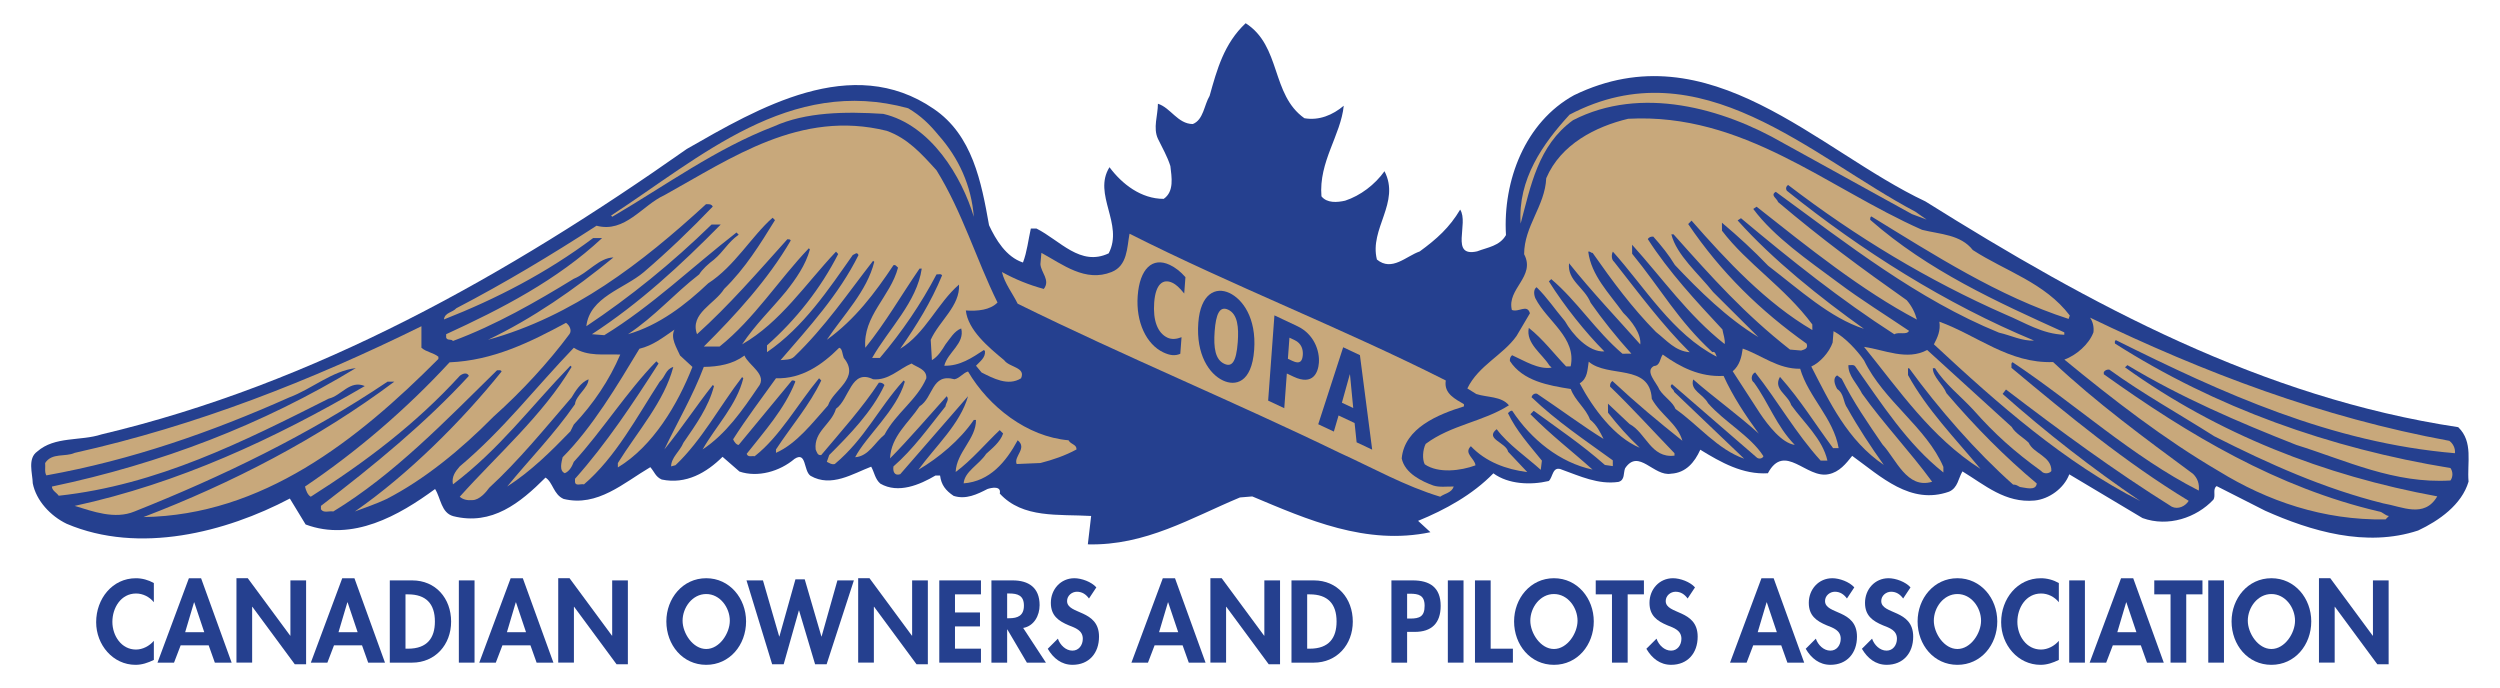 <?xml version="1.0" encoding="UTF-8" standalone="no"?>
<!-- Created with Inkscape (http://www.inkscape.org/) -->

<svg
   xmlns:svg="http://www.w3.org/2000/svg"
   xmlns="http://www.w3.org/2000/svg"
   version="1.1"
   width="200"
   height="55"
   id="svg6322"
   xml:space="preserve"><defs
     id="defs6326"><clipPath
       id="clipPath6346"><path
         d="m 0,734.008 524.235,0 0,57.992 L 0,792 0,734.008 z"
         id="path6348" /></clipPath><clipPath
       id="clipPath6358"><path
         d="M 0,792 612,792 612,0 0,0 0,792 z"
         id="path6360" /></clipPath><clipPath
       id="clipPath6618"><path
         d="m 33.621,234.107 542,0 0,15.53 -542,0 0,-15.53 z"
         id="path6620" /></clipPath><clipPath
       id="clipPath6628"><path
         d="M 0,792 612,792 612,0 0,0 0,792 z"
         id="path6630" /></clipPath><clipPath
       id="clipPath6788"><path
         d="m 403.977,693.75 c -4.542,0 -8.225,-3.683 -8.225,-8.226 l 0,0 0,-132.356 c 0,-4.543 3.683,-8.225 8.225,-8.225 l 0,0 182.121,0 c 4.542,0 8.226,3.682 8.226,8.225 l 0,0 0,132.356 c 0,4.543 -3.684,8.226 -8.226,8.226 l 0,0 -182.121,0 z"
         id="path6790" /></clipPath><clipPath
       id="clipPath6800"><path
         d="M 0,792 612,792 612,0 0,0 0,792 z"
         id="path6802" /></clipPath></defs><g
     transform="matrix(1.25,0,0,-1.25,-182.204,894.91)"
     id="g6332"><g
       transform="matrix(0.974,0,0,0.974,5.786,18.921)"
       id="g7295"><g
         transform="translate(229.423,707.845)"
         id="g6362"><path
           d="M 0,0 C 0.967,-0.169 1.869,0.214 2.586,0.82 2.395,-1.111 0.934,-2.861 1.121,-5.132 1.488,-5.591 2.156,-5.537 2.68,-5.417 c 1.004,0.33 1.957,1.055 2.584,1.935 1.062,-2.059 -1.012,-3.784 -0.498,-5.804 0.982,-0.813 1.922,0.226 2.81,0.531 1.121,0.817 1.957,1.567 2.66,2.75 0.59,-0.905 -0.699,-3.153 1.118,-2.742 0.679,0.264 1.478,0.344 1.892,1.069 -0.211,3.578 1.26,7.428 4.475,9.192 8.916,4.317 15.996,-3.641 23.082,-6.979 10.857,-6.796 22.129,-12.891 35.013,-14.836 1.008,-0.97 0.571,-2.34 0.68,-3.576 -0.449,-1.529 -1.957,-2.575 -3.312,-3.213 -3.426,-1.134 -7.071,-0.03 -10.051,1.298 -1.059,0.536 -2.131,1.084 -3.19,1.619 -0.287,-0.199 -0.037,-0.632 -0.218,-0.896 -1.104,-1.177 -2.967,-1.816 -4.651,-1.205 L 50.26,-23.4 c -0.348,-0.923 -1.324,-1.624 -2.276,-1.721 -1.929,-0.18 -3.265,1.013 -4.744,1.914 -0.271,-0.448 -0.295,-1.08 -0.881,-1.333 -2.527,-0.893 -4.478,0.993 -6.363,2.354 -0.402,-0.502 -0.844,-1.069 -1.549,-1.204 -1.459,-0.322 -2.89,2.119 -3.992,0.061 -1.642,-0.099 -3.08,0.71 -4.441,1.546 -0.375,-0.83 -0.946,-1.517 -1.912,-1.574 -1.147,-0.215 -2.133,1.689 -3.028,0.356 -0.127,-0.304 0.004,-0.777 -0.439,-0.897 -1.328,-0.19 -2.533,0.383 -3.696,0.799 -0.654,0.3 -0.597,-0.502 -0.884,-0.74 -1.2,-0.282 -2.655,-0.215 -3.637,0.505 -1.369,-1.408 -3.172,-2.396 -4.947,-3.122 l 0.812,-0.747 c -4.222,-0.889 -8.095,0.836 -11.707,2.351 l -0.81,-0.067 c -3.202,-1.333 -6.204,-3.178 -9.996,-3.082 0.078,0.617 0.142,1.248 0.218,1.865 -2.144,0.127 -4.484,-0.18 -6.004,1.471 0.118,0.539 -0.576,0.38 -0.81,0.3 -0.666,-0.342 -1.412,-0.712 -2.223,-0.45 -0.523,0.352 -0.812,0.719 -0.89,1.336 l -0.303,0 c -1.029,-0.606 -2.442,-1.213 -3.619,-0.534 -0.354,0.303 -0.395,0.748 -0.604,1.116 -1.215,-0.463 -2.625,-1.385 -3.986,-0.6 -0.471,0.327 -0.252,1.628 -1.049,1.114 -0.979,-0.83 -2.416,-1.24 -3.619,-0.835 l -1.113,0.969 c -1.045,-1.039 -2.403,-1.83 -3.998,-1.492 -0.407,0.182 -0.473,0.497 -0.747,0.812 -1.75,-1.028 -3.472,-2.634 -5.697,-2.088 -0.666,0.288 -0.707,1.102 -1.191,1.403 -1.67,-1.671 -3.524,-3.172 -6.061,-2.535 -0.799,0.223 -0.814,1.181 -1.195,1.784 -2.363,-1.739 -5.43,-3.479 -8.506,-2.33 l -1.037,1.705 c -4.205,-2.215 -9.902,-3.685 -14.664,-1.66 -1.061,0.51 -2.004,1.519 -2.229,2.66 -0.015,0.657 -0.357,1.628 0.295,2.089 1.149,1.014 2.85,0.675 4.221,1.125 14.021,3.327 26.637,10.432 38.463,18.757 4.662,2.663 10.838,6.327 16.219,2.635 2.552,-1.727 3.134,-4.812 3.638,-7.647 0.434,-0.932 1.116,-2.086 2.229,-2.451 0.271,0.711 0.349,1.485 0.517,2.234 l 0.366,0.001 c 1.558,-0.785 2.882,-2.515 4.75,-1.632 1.004,1.933 -1.067,3.872 0.052,5.66 0.827,-1.114 2.084,-2.083 3.563,-2.08 0.703,0.487 0.519,1.432 0.439,2.154 -0.199,0.63 -0.527,1.195 -0.814,1.785 -0.342,0.72 -0.004,1.549 -0.006,2.311 0.838,-0.261 1.297,-1.324 2.291,-1.334 0.705,0.277 0.742,1.248 1.107,1.853 0.481,1.721 0.948,3.443 2.368,4.772 C -1.514,4.737 -2.201,1.558 0,0"
           id="path6364"
           style="fill:#25408f;fill-opacity:1;fill-rule:nonzero;stroke:none" /></g><g
         transform="translate(270.31,701.183)"
         id="g6366"><path
           d="m 0,0 -0.969,0.364 -8.447,4.661 c -3.977,2.299 -9.357,3.803 -13.822,1.506 -2.301,-1.668 -2.774,-4.328 -3.44,-6.793 -0.195,2.908 1.465,5.258 3.217,7.16 8.604,4.513 15.875,-2.76 22.715,-6.375 L 0,0 z"
           id="path6368"
           style="fill:#c8a87b;fill-opacity:1;fill-rule:nonzero;stroke:none" /></g><g
         transform="translate(205.394,706.716)"
         id="g6370"><path
           d="m 0,0 c 1.311,-1.481 2.15,-3.302 2.307,-5.346 -0.786,2.607 -2.803,6.027 -5.95,6.761 -2.476,0.158 -5.082,0.131 -7.193,-0.826 -3.799,-1.454 -7.102,-3.878 -10.613,-5.935 l -0.078,0.079 c 5.843,3.8 11.726,9.198 19.523,7.049 C -1.166,1.284 -0.615,0.747 0,0"
           id="path6372"
           style="fill:#c8a87b;fill-opacity:1;fill-rule:nonzero;stroke:none" /></g><g
         transform="translate(270.011,700.511)"
         id="g6374"><path
           d="m 0,0 c 1.189,-0.297 2.533,-0.305 3.334,-1.328 2.131,-1.385 4.73,-2.138 6.371,-4.301 L 9.627,-5.853 C 5.002,-4.361 0.803,-1.654 -3.33,0.879 -3.422,0.84 -3.408,0.735 -3.408,0.656 0.416,-2.696 4.912,-4.729 9.344,-6.737 L 9.346,-6.895 C 7.896,-6.848 6.744,-6.09 5.492,-5.569 0.42,-3.341 -4.342,-0.467 -8.805,2.949 -8.947,2.843 -8.973,2.698 -8.883,2.566 -3.945,-1.399 1.574,-4.875 7.352,-7.272 6.594,-7.328 5.809,-6.923 5.053,-6.756 c -5.332,2.175 -9.981,5.827 -14.666,9.254 -0.389,-0.226 0.095,-0.447 0.148,-0.671 2.893,-2.449 5.432,-4.319 8.455,-6.451 0.328,-0.38 0.539,-0.8 0.67,-1.273 -3.621,1.905 -7.156,4.746 -10.533,7.416 l -0.221,-0.147 c 1.391,-1.862 3.615,-3.379 5.565,-4.831 1.517,-1.139 3.166,-2.158 4.672,-3.178 -0.168,-0.303 -0.678,-0.042 -0.965,-0.227 -3.533,2.274 -6.766,4.852 -10.078,7.628 l -0.221,-0.145 c 2.307,-2.583 5.449,-5.097 8.301,-7.124 -2.219,0.714 -4.225,2.561 -6.293,4.144 -0.983,1.023 -1.951,1.913 -3.039,2.83 l 0.004,-0.527 c 1.666,-2.19 4.111,-3.707 5.935,-6.159 l 0.002,-0.368 c -3.021,1.763 -5.643,4.568 -7.937,7.19 L -15.369,0.38 c 2.166,-3.202 4.748,-5.704 7.783,-7.861 0.119,-0.33 -0.154,-0.383 -0.363,-0.45 l -0.731,0.063 c -2.984,2.342 -5.107,4.715 -7.652,7.573 l -0.143,0 c 0.332,-1.355 1.799,-2.599 2.743,-3.792 l 2.974,-2.961 c -2.041,1.228 -3.887,3.048 -5.486,4.739 -0.395,0.656 -0.881,1.26 -1.418,1.863 -0.143,0.012 -0.274,-0.028 -0.363,-0.159 1.379,-2.152 3.16,-4.066 4.904,-5.94 0.053,-0.316 0.199,-0.684 0.146,-0.96 -2.394,1.884 -4.101,4.338 -6.08,6.526 l 0.002,-0.592 c 1.889,-2.308 3.02,-4.395 5.272,-6.464 0.195,0.079 0.224,-0.184 0.289,-0.302 -2.914,1.501 -4.701,4.532 -6.826,6.905 -0.104,-0.185 -0.102,-0.526 0.082,-0.67 1.691,-2.151 3.134,-4.106 4.968,-5.94 -0.951,0.075 -1.476,0.744 -2.222,1.333 -1.573,1.598 -2.834,3.304 -4.158,5.193 -0.106,-0.014 -0.172,0.131 -0.288,0.077 0.202,-1.552 1.342,-2.691 2.301,-4.017 0.563,-0.549 1.192,-1.389 1.117,-2.073 -1.521,1.716 -3.185,3.459 -4.681,5.335 -0.125,-1.146 1.011,-1.575 1.422,-2.6 0.761,-1.088 1.705,-2.269 2.675,-3.343 l -0.587,-0.003 c -1.754,1.493 -2.977,3.461 -4.678,4.901 l -0.156,-0.146 c 1.011,-1.614 2.414,-3.371 3.646,-4.603 -1.031,-0.07 -2.094,1.109 -2.592,1.989 -0.67,0.788 -1.154,1.536 -1.861,2.229 -0.234,-0.146 -0.168,-0.54 -0.076,-0.736 0.763,-1.497 2.713,-2.581 2.314,-4.465 l -0.299,-0.002 c -0.773,0.8 -1.521,1.797 -2.451,2.529 -0.217,-1.014 0.897,-1.719 1.342,-2.454 l 0.158,-0.157 c -0.873,-0.136 -1.763,0.439 -2.599,0.817 -0.118,-0.106 -0.157,-0.223 -0.143,-0.382 0.854,-1.312 2.525,-1.607 4,-1.838 0.264,-0.749 0.996,-1.272 1.262,-2.008 0.445,-0.353 0.668,-0.826 0.89,-1.273 -1.242,0.758 -2.904,1.988 -4.369,2.968 -0.181,0.052 -0.326,-0.08 -0.363,-0.225 1.689,-1.611 3.482,-2.801 5.34,-4.149 l 0.002,-0.38 -0.522,0.076 c -1.508,1.336 -3.103,2.407 -4.674,3.558 l -0.22,-0.224 c 1.416,-1.428 2.672,-2.37 4.086,-3.64 -2.155,0.464 -4.028,1.969 -5.274,3.858 -0.117,0.053 -0.197,-0.08 -0.287,-0.145 0.539,-1.143 1.404,-2.1 2.231,-3.123 l -0.075,-0.605 c -0.877,0.798 -2.175,1.69 -2.896,2.673 -0.811,-0.645 0.619,-0.867 0.752,-1.485 l 1.258,-1.336 c -1.385,0.177 -2.725,0.667 -3.707,1.701 -0.496,-0.473 0.275,-0.813 0.302,-1.259 -0.966,-0.357 -2.443,-0.544 -3.334,0.071 -0.17,0.328 -0.132,0.959 0.063,1.34 1.672,1.251 3.764,1.449 5.471,2.536 -0.5,0.603 -1.424,0.507 -2.145,0.741 l -0.588,0.366 c 0.729,1.512 2.338,2.181 3.233,3.449 l 0.88,1.491 c -0.183,0.63 -0.744,0.036 -1.187,0.218 -0.346,1.393 1.582,2.192 0.805,3.662 0.005,1.855 1.371,3.165 1.453,4.994 0.957,2.242 3.259,3.397 5.384,3.906 C -11.723,7.7 -6.299,2.788 0,0"
           id="path6376"
           style="fill:#c8a87b;fill-opacity:1;fill-rule:nonzero;stroke:none" /></g><g
         transform="translate(205.251,704.423)"
         id="g6378"><path
           d="M 0,0 C 1.703,-2.752 2.594,-5.817 4.008,-8.688 3.523,-9.185 2.697,-9.264 1.926,-9.211 c 0.142,-1.284 1.467,-2.398 2.515,-3.263 0.34,-0.484 1.442,-0.459 1.114,-1.193 -0.852,-0.536 -1.834,0 -2.594,0.381 l -0.367,0.445 c 0.275,0.289 0.629,0.538 0.59,0.957 l -0.067,0.078 c -0.799,-0.524 -1.584,-1.061 -2.607,-1.035 0.222,0.891 1.363,1.455 1.113,2.45 -0.457,-0.17 -0.732,-0.668 -1.033,-1.047 -0.225,-0.368 -0.486,-0.8 -0.893,-1.036 l -0.078,1.336 c 0.563,1.245 1.94,2.228 1.86,3.63 -1.415,-1.219 -2.213,-3.223 -3.866,-4.219 1.076,1.533 2.033,3.079 2.752,4.822 C 0.287,-6.774 0.131,-6.853 0,-6.839 -1.01,-8.766 -2.254,-10.601 -3.723,-12.33 l -0.509,0 c 1.086,1.901 2.947,3.682 3.261,5.871 l -0.144,0 c -1.192,-1.73 -2.213,-3.525 -3.565,-5.203 -0.17,2.097 1.653,3.368 2.151,5.267 -0.092,0.08 -0.17,0.21 -0.301,0.158 -1.207,-1.808 -2.518,-3.564 -4.377,-4.901 1.113,1.665 2.633,3.185 3.117,5.124 l -0.078,0.066 c -1.703,-2.189 -3.145,-4.338 -5.187,-6.303 -0.237,-0.223 -0.579,-0.184 -0.893,-0.223 1.875,2.175 3.828,4.298 5.123,6.905 -0.117,0.236 -0.223,0.053 -0.379,0 -1.586,-2.253 -3.223,-4.73 -5.635,-6.381 l 0,0.446 c 1.926,1.703 3.537,3.761 4.678,6.001 l -0.143,0.157 c -2.005,-2.123 -3.644,-4.638 -6.171,-6.092 0.851,1.283 1.9,2.279 2.894,3.485 0.629,0.799 1.285,1.729 1.561,2.751 l -0.067,0.079 c -1.992,-2.084 -3.59,-4.638 -5.869,-6.46 l -1.035,0 c 2.07,2.058 4.232,4.416 5.713,6.971 -0.041,0.091 -0.145,0.079 -0.225,0.079 -1.99,-2.215 -3.824,-4.337 -5.933,-6.238 -0.498,1.363 1.177,1.992 1.781,2.974 1.375,1.338 2.371,2.949 3.342,4.522 l -0.158,0.156 c -1.364,-1.192 -2.502,-3.196 -4.233,-4.31 -1.494,-1.415 -3.223,-2.752 -5.267,-3.342 1.808,1.206 2.988,2.621 4.677,3.932 0.186,0.314 0.617,0.707 0.971,0.969 0.668,0.564 0.891,1.114 1.625,1.638 l -0.145,0.144 c -2.855,-2.215 -5.582,-4.848 -8.687,-6.748 l -0.813,0.065 c 3.12,2.031 5.83,4.534 8.465,7.207 l -0.603,0 c -2.608,-2.542 -5.358,-4.769 -8.229,-6.683 0.223,1.927 2.477,2.45 3.787,3.564 1.573,1.35 3.092,2.805 4.52,4.298 -0.09,0.183 -0.274,0.157 -0.443,0.157 -4.208,-3.865 -8.754,-7.376 -14.323,-8.91 2.908,1.389 5.674,3.303 8.242,5.412 -0.957,-0.026 -1.691,-1.035 -2.607,-1.402 -2.451,-1.506 -5.15,-3.053 -7.941,-4.088 -0.104,0.157 -0.368,0 -0.446,0.223 l 0,0.222 c 3.657,1.678 7.299,3.564 10.246,6.316 l -0.589,0 c -3.065,-2.293 -6.368,-3.997 -9.801,-5.346 0.052,0.458 0.551,0.446 0.812,0.735 3.145,1.637 6.264,3.51 9.213,5.423 1.873,-0.498 3.012,1.35 4.455,2.005 4.428,2.45 8.936,5.634 14.608,4.232 C -1.9,2.109 -0.984,1.087 0,0"
           id="path6380"
           style="fill:#c8a87b;fill-opacity:1;fill-rule:nonzero;stroke:none" /></g><g
         transform="translate(238.714,690.613)"
         id="g6382"><path
           d="m 0,0 c -0.145,-0.878 0.656,-1.232 1.193,-1.56 l 0,-0.143 c -1.691,-0.525 -3.906,-1.416 -4.089,-3.421 0.21,-0.982 1.324,-1.506 2.083,-1.781 0.407,-0.131 0.893,-0.053 1.336,-0.065 -0.142,-0.42 -0.587,-0.446 -0.89,-0.669 -2.305,0.695 -4.414,1.887 -6.604,2.882 -6.943,3.368 -14.175,6.355 -21.16,9.801 -0.342,0.694 -0.851,1.324 -1.035,2.083 0.877,-0.484 1.783,-0.851 2.752,-1.113 0.445,0.576 -0.184,1.074 -0.223,1.625 l 0.065,0.746 c 1.402,-0.76 2.883,-1.952 4.613,-1.258 1.047,0.42 1.008,1.599 1.178,2.516 C -13.953,6.198 -6.826,3.446 0,0"
           id="path6384"
           style="fill:#c8a87b;fill-opacity:1;fill-rule:nonzero;stroke:none" /></g><g
         transform="translate(304.655,686.647)"
         id="g6386"><path
           d="m 0,0 c 0.236,-0.17 0.406,-0.485 0.369,-0.814 -8.142,0.688 -15.254,3.933 -22.275,7.429 -0.092,-0.039 -0.078,-0.144 -0.063,-0.223 6.606,-4.209 14.117,-6.887 22.043,-8.181 0.17,-0.236 0.172,-0.579 0.002,-0.817 -3.691,-0.226 -6.853,1.313 -10.133,2.338 -3.802,1.497 -7.566,3.112 -11.097,5.242 l -0.157,-0.145 c 6.084,-4.37 13.077,-7.116 20.518,-8.478 -0.855,-1.464 -2.318,-0.668 -3.545,-0.462 -3.906,0.969 -7.553,2.611 -11.109,4.412 -2.303,1.463 -4.709,2.795 -6.895,4.378 -0.142,0.012 -0.273,-0.027 -0.363,-0.159 l 0,-0.145 c 5.615,-4.016 11.447,-7.465 18.068,-9.015 0.262,-0.025 0.407,-0.274 0.666,-0.299 l -0.22,-0.225 c -4.096,-0.07 -7.78,1.216 -10.946,3.164 -3.597,2.103 -6.972,4.719 -10.156,7.337 0.77,0.28 1.613,0.995 1.91,1.798 0.037,0.369 -0.041,0.684 -0.224,0.96 C -16.117,4.483 -8.342,1.529 0,0"
           id="path6388"
           style="fill:#c8a87b;fill-opacity:1;fill-rule:nonzero;stroke:none" /></g><g
         transform="translate(181.128,693.653)"
         id="g6390"><path
           d="m 0,0 c -1.375,-1.848 -3.119,-3.748 -4.979,-5.411 -2.136,-2.162 -4.546,-4.141 -7.05,-5.425 -0.666,-0.315 -1.375,-0.55 -2.069,-0.812 3.537,2.45 7.063,5.988 9.643,9.198 -0.053,0.131 -0.209,0.066 -0.301,0.078 -3.406,-3.34 -6.773,-6.852 -10.758,-9.276 -0.275,0.052 -0.629,-0.131 -0.812,0.144 l 0,0.223 c 3.5,2.673 6.892,5.464 9.722,8.543 -0.13,0.275 -0.445,0.131 -0.601,0 -2.91,-3.184 -6.238,-5.688 -9.789,-7.941 -0.209,0.118 -0.315,0.407 -0.379,0.669 3.459,2.332 6.721,5.149 9.498,8.162 2.857,0.119 5.268,1.311 7.652,2.595 C -0.025,0.616 0.197,0.262 0,0"
           id="path6392"
           style="fill:#c8a87b;fill-opacity:1;fill-rule:nonzero;stroke:none" /></g><g
         transform="translate(278.62,691.823)"
         id="g6394"><path
           d="M 0,0 C 2.842,-2.672 6.021,-5 9.189,-7.342 9.49,-7.631 9.623,-7.999 9.572,-8.446 5.18,-6.215 1.447,-2.744 -2.662,-0.012 -2.791,-0.078 -2.713,-0.249 -2.738,-0.38 1.045,-3.535 4.738,-6.585 8.91,-9.12 8.689,-9.477 8.209,-9.703 7.803,-9.507 4.021,-7.142 0.463,-4.525 -3.096,-1.804 l -0.222,-0.29 C -0.41,-4.674 2.574,-6.99 5.729,-9.134 0.732,-6.578 -3.537,-2.832 -7.832,1.164 -7.6,1.612 -7.381,2.06 -7.473,2.652 -4.992,1.755 -2.896,-0.105 0,0"
           id="path6396"
           style="fill:#c8a87b;fill-opacity:1;fill-rule:nonzero;stroke:none" /></g><g
         transform="translate(171.405,692.762)"
         id="g6398"><path
           d="m 0,0 c 0.328,-0.289 0.773,-0.315 1.115,-0.589 l 0,-0.144 c -5.347,-5.373 -11.57,-10.273 -19.379,-10.392 5.791,2.215 11.451,5.137 16.483,8.897 l -0.446,0 c -5.201,-3.498 -10.863,-6.237 -16.627,-8.53 -1.296,-0.536 -2.724,0 -3.929,0.367 6.824,1.481 13.127,4.403 19.062,7.875 -0.982,0.419 -1.545,-0.642 -2.371,-0.826 -5.621,-2.829 -11.242,-5.673 -17.74,-6.381 -0.145,0.21 -0.447,0.341 -0.447,0.603 7.115,1.494 13.849,4.062 19.968,7.783 -1.558,-0.183 -2.894,-1.376 -4.375,-1.926 -5.084,-2.267 -10.351,-4.114 -15.96,-5.123 -0.131,0.223 -0.051,0.537 -0.079,0.813 0.446,0.694 1.325,0.38 1.942,0.667 7.99,1.782 15.525,4.744 22.783,8.321 L 0,0 z"
           id="path6400"
           style="fill:#c8a87b;fill-opacity:1;fill-rule:nonzero;stroke:none" /></g><g
         transform="translate(188.402,692.25)"
         id="g6402"><path
           d="M 0,0 0.811,-0.747 C -0.158,-3.209 -1.783,-5.961 -4.09,-7.351 l 0,0.289 c 1.297,2.083 3.055,4.049 3.643,6.315 -0.524,-0.17 -0.498,-0.615 -0.891,-0.969 -1.506,-2.319 -2.883,-4.953 -4.978,-6.748 -0.198,0.052 -0.551,-0.131 -0.59,0.144 l 0,0.223 c 2.056,2.306 3.826,4.979 5.49,7.574 l -0.145,0.144 c -1.951,-2.006 -3.55,-4.559 -5.423,-6.604 -0.106,-0.275 -0.276,-0.616 -0.59,-0.747 -0.393,0.157 -0.211,0.747 -0.145,1.048 1.965,1.979 3.565,4.677 5.045,7.128 0.904,0.223 1.52,0.721 2.307,1.258 C -0.656,1.167 -0.225,0.511 0,0"
           id="path6404"
           style="fill:#c8a87b;fill-opacity:1;fill-rule:nonzero;stroke:none" /></g><g
         transform="translate(266.2,691.927)"
         id="g6406"><path
           d="M 0,0 C 1.289,-2.666 4.102,-4.404 5.209,-6.991 L 5.211,-7.36 c -2.369,1.872 -4.051,4.51 -5.797,6.976 -0.105,0.132 -0.299,0.064 -0.443,0.077 -0.037,-0.671 0.591,-1.248 0.894,-1.865 1.432,-2.007 3.16,-3.816 4.606,-5.797 -1.655,-0.507 -2.369,1.49 -3.26,2.447 -0.971,1.417 -1.93,2.808 -2.68,4.318 l -0.302,0.223 c -0.311,-0.186 -0.153,-0.62 0.005,-0.895 0.471,-0.314 0.381,-0.88 0.67,-1.261 0.711,-1.273 1.565,-2.572 2.391,-3.727 -2.395,1.621 -3.566,4.143 -4.764,6.467 0.574,0.253 1.184,0.94 1.403,1.572 l 0.06,0.75 C -1.246,1.521 -0.461,0.669 0,0"
           id="path6408"
           style="fill:#c8a87b;fill-opacity:1;fill-rule:nonzero;stroke:none" /></g><g
         transform="translate(184.47,692.316)"
         id="g6410"><path
           d="m 0,0 c -0.707,-1.665 -1.77,-3.25 -3.053,-4.599 l -0.222,-0.446 c -1.272,-1.309 -2.555,-2.594 -4.155,-3.628 1.428,1.755 3.078,3.419 4.455,5.411 0.053,0.576 0.877,1.061 0.891,1.637 -0.523,-0.209 -0.877,-0.799 -1.113,-1.192 -1.731,-2.005 -3.473,-4.154 -5.412,-5.935 -0.196,-0.276 -0.641,-0.813 -1.114,-0.813 -0.314,-0.026 -0.603,0.026 -0.824,0.223 2.436,2.725 5.477,5.372 7.35,8.529 l -0.078,0.08 c -2.647,-2.739 -4.639,-5.465 -7.719,-7.797 -0.104,0.498 0.158,0.852 0.447,1.18 2.895,2.437 4.992,5.202 7.494,7.796 C -2.123,-0.144 -1.063,0.04 0,0"
           id="path6412"
           style="fill:#c8a87b;fill-opacity:1;fill-rule:nonzero;stroke:none" /></g><g
         transform="translate(199.157,692.094)"
         id="g6414"><path
           d="m 0,0 c 1.1,-1.337 -0.682,-2.07 -1.035,-3.119 -1.022,-1.139 -2.043,-2.503 -3.42,-3.118 l 0,0.223 c 0.984,1.507 2.215,2.922 2.975,4.534 l -0.145,0.143 c -1.414,-1.703 -2.58,-3.839 -4.232,-5.123 -0.182,0.04 -0.432,-0.092 -0.524,0.158 1.166,1.48 2.49,2.947 3.197,4.743 -0.039,0.092 -0.158,0.079 -0.222,0.079 l -3.498,-4.233 c -0.145,-0.013 -0.315,0.223 -0.367,0.367 0.876,1.376 1.859,2.673 2.816,4.009 1.691,-0.052 3.027,0.879 4.154,2.005 C -0.092,0.629 -0.092,0.223 0,0"
           id="path6416"
           style="fill:#c8a87b;fill-opacity:1;fill-rule:nonzero;stroke:none" /></g><g
         transform="translate(270.345,692.616)"
         id="g6418"><path
           d="M 0,0 5.555,-5.056 C 5.777,-5.462 6.301,-5.737 6.668,-6.09 6.982,-6.813 8.186,-6.979 8.162,-7.953 8.008,-8.151 7.643,-8.153 7.496,-7.956 5.73,-6.673 4.473,-5.56 3.045,-3.948 2.244,-3.07 1.133,-2.206 0.516,-1.196 l -0.145,0 C 0.373,-1.775 1.041,-2.259 1.266,-2.837 3.193,-5.092 5.119,-7.031 7.201,-8.772 7.15,-9.286 6.434,-9.04 6.094,-9.001 5.949,-8.923 5.832,-8.832 5.648,-8.845 3.225,-6.698 0.734,-3.84 -1.182,-1.203 l -0.078,0 0.002,-0.447 c 1.25,-2.271 3.084,-4.145 4.762,-6.165 -3.242,2.065 -5.358,5.188 -7.652,8.02 C -2.816,0.013 -1.326,-0.716 0,0"
           id="path6420"
           style="fill:#c8a87b;fill-opacity:1;fill-rule:nonzero;stroke:none" /></g><g
         transform="translate(262.001,691.382)"
         id="g6422"><path
           d="M 0,0 C 0.543,-1.866 2.193,-3.254 2.527,-5.213 L 2.162,-5.215 c -1.166,1.561 -2.127,3.15 -3.49,4.683 -0.465,-0.804 0.514,-1.156 0.738,-1.852 0.815,-1.141 2.059,-2.228 2.379,-3.649 L 1.344,-6.034 c -1.625,1.783 -2.834,3.935 -4.303,5.797 -0.273,-0.133 -0.299,-0.527 -0.076,-0.671 0.971,-1.338 1.474,-2.863 2.68,-4.094 -0.85,0.114 -1.754,1.282 -2.293,2.082 l -1.786,2.756 C -3.98,0.22 -3.852,0.759 -3.775,1.326 -2.521,0.884 -1.461,-0.02 0,0"
           id="path6424"
           style="fill:#c8a87b;fill-opacity:1;fill-rule:nonzero;stroke:none" /></g><g
         transform="translate(193.525,690.168)"
         id="g6426"><path
           d="m 0,0 c -1.023,-1.507 -2.098,-3.066 -3.645,-4.088 0.893,1.559 2.243,2.921 2.674,4.677 l -0.078,0.079 c -1.48,-1.926 -2.646,-4.153 -4.377,-5.791 l -0.289,-0.079 c 0.014,0.603 0.565,0.969 0.813,1.559 0.812,1.18 1.652,2.346 2.006,3.721 l -0.081,0.066 c -1.06,-1.337 -2.017,-2.804 -3.181,-4.232 0.863,1.808 1.887,3.55 2.592,5.424 0.984,0.013 1.914,0.184 2.673,0.747 C -0.631,1.428 0.68,0.812 0,0"
           id="path6428"
           style="fill:#c8a87b;fill-opacity:1;fill-rule:nonzero;stroke:none" /></g><g
         transform="translate(256.968,690.913)"
         id="g6430"><path
           d="m 0,0 c 0.605,-1.34 1.434,-2.587 2.313,-3.793 -1.35,1.231 -2.985,2.396 -4.307,3.561 -0.233,-0.726 0.668,-0.971 0.973,-1.562 1.06,-1.22 2.814,-2.172 3.64,-3.484 C 2.543,-5.464 2.281,-5.465 2.176,-5.359 l -5.565,4.817 c -0.248,-0.198 0.131,-0.328 0.145,-0.512 l 4.598,-4.388 c -1.75,0.611 -2.997,2.198 -4.514,3.269 -0.186,0.474 -0.721,0.761 -1.049,1.259 -0.199,0.486 -0.984,1.22 -0.373,1.564 0.432,0.017 0.389,0.503 0.584,0.754 C -2.859,0.58 -1.553,-0.086 0,0"
           id="path6432"
           style="fill:#c8a87b;fill-opacity:1;fill-rule:nonzero;stroke:none" /></g><g
         transform="translate(252.251,689.405)"
         id="g6434"><path
           d="M 0,0 C 0.594,-1.077 1.691,-1.625 2.01,-2.755 0.398,-1.473 -1.002,-0.307 -2.588,1.173 -2.717,1.081 -2.756,0.949 -2.742,0.804 -1.354,-0.532 0.076,-2.105 1.49,-3.573 l 0.002,-0.158 c -1.551,-0.191 -1.873,1.504 -2.957,2.08 l -1.416,1.336 0.004,-0.593 c 0.668,-0.852 1.297,-1.56 2.084,-2.307 -1.674,0.704 -3.064,2.579 -3.945,4.234 0.533,0.331 0.504,0.897 0.593,1.423 C -2.875,1.355 -0.127,2.342 0,0"
           id="path6436"
           style="fill:#c8a87b;fill-opacity:1;fill-rule:nonzero;stroke:none" /></g><g
         transform="translate(204.581,690.757)"
         id="g6438"><path
           d="m 0,0 c -0.615,-1.428 -1.99,-2.28 -2.75,-3.708 -0.631,-0.498 -1.035,-1.416 -1.926,-1.48 0.707,1.375 2.725,3.078 3.262,4.965 l -0.078,0.079 c -1.692,-1.874 -2.516,-3.8 -4.522,-5.49 -0.209,-0.053 -0.353,0.066 -0.523,0.144 l 0.156,0.446 c 1.297,1.297 2.818,2.843 3.631,4.598 -0.092,0.132 -0.223,0.171 -0.367,0.157 -1.063,-1.624 -2.477,-3.196 -3.787,-4.755 -0.248,-0.054 -0.301,0.222 -0.367,0.366 -0.131,1.193 1.035,1.651 1.335,2.674 0.879,0.615 0.985,2.659 2.438,1.938 1.023,-0.091 1.691,0.682 2.529,1.036 C -0.668,0.734 0.053,0.603 0,0"
           id="path6440"
           style="fill:#c8a87b;fill-opacity:1;fill-rule:nonzero;stroke:none" /></g><g
         transform="translate(207.322,691.203)"
         id="g6442"><path
           d="M 0,0 C 1.361,-2.319 3.877,-4.285 6.602,-4.52 6.76,-4.809 7.141,-4.783 7.127,-5.123 6.381,-5.529 5.58,-5.804 4.756,-6.014 L 3.195,-6.08 c -0.209,0.511 0.721,1.035 0.067,1.56 -0.774,-1.429 -1.834,-2.7 -3.551,-2.831 0.064,0.787 1.008,1.219 1.48,1.94 0.354,0.327 0.93,0.773 1.114,1.336 l -0.223,0.223 c -0.877,-0.825 -1.859,-1.991 -2.895,-2.752 0.051,1.297 1.35,2.175 1.336,3.42 l -0.144,0 C -0.539,-4.52 -1.928,-5.673 -3.264,-6.459 -2.15,-4.926 -0.512,-3.446 0,-1.625 l -4.455,-5.123 c -0.381,-0.131 -0.498,0.184 -0.445,0.512 1.283,1.113 2.304,2.542 3.42,3.944 0.011,0.222 0.273,0.445 0.078,0.667 -1.194,-1.323 -2.491,-2.843 -3.723,-4.087 0.066,1.467 1.232,2.345 1.939,3.42 0.918,0.576 0.774,2.2 2.293,1.781 C -0.551,-0.446 -0.328,-0.092 0,0"
           id="path6444"
           style="fill:#c8a87b;fill-opacity:1;fill-rule:nonzero;stroke:none" /></g><g
         transform="translate(221.269,692.366)"
         id="g6446"><path
           d="m 0,0 c -0.336,-0.147 -0.672,-0.116 -1.115,0.093 -1.114,0.526 -1.811,1.991 -1.684,3.714 0.131,1.771 0.961,2.576 2.108,2.035 0.363,-0.17 0.716,-0.447 1.029,-0.807 L 0.258,3.961 C -0.066,4.36 -0.285,4.556 -0.518,4.666 -1.125,4.952 -1.623,4.602 -1.715,3.372 -1.803,2.183 -1.494,1.367 -0.84,1.058 -0.566,0.929 -0.238,0.962 0.082,1.091 L 0,0 z"
           id="path6448"
           style="fill:#25408f;fill-opacity:1;fill-rule:nonzero;stroke:none" /></g><g
         transform="translate(223.527,693.848)"
         id="g6450"><path
           d="M 0,0 C 0.082,1.099 0.316,1.685 0.889,1.415 1.518,1.119 1.588,0.253 1.518,-0.714 1.418,-2.059 1.119,-2.369 0.627,-2.137 0.047,-1.864 -0.082,-1.116 0,0 M -1.074,0.558 C -1.23,-1.542 -0.355,-2.811 0.547,-3.236 1.338,-3.61 2.434,-3.421 2.596,-1.231 2.75,0.869 1.838,2.104 0.971,2.513 0.063,2.941 -0.934,2.46 -1.074,0.558"
           id="path6452"
           style="fill:#25408f;fill-opacity:1;fill-rule:nonzero;stroke:none" /></g><g
         transform="translate(228.339,692.038)"
         id="g6454"><path
           d="M 0,0 0.102,1.386 0.443,1.226 C 0.902,1.01 1.006,0.596 0.98,0.251 0.949,-0.159 0.793,-0.373 0.309,-0.145 L 0,0 z m -1.297,-2.749 1.059,-0.498 0.168,2.279 0.443,-0.209 C 1.67,-1.789 1.992,-0.871 2.037,-0.264 2.096,0.531 1.711,1.629 0.625,2.141 l -1.51,0.712 -0.412,-5.602 z"
           id="path6456"
           style="fill:#25408f;fill-opacity:1;fill-rule:nonzero;stroke:none" /></g><g
         transform="translate(231.888,689.152)"
         id="g6458"><path
           d="M 0,0 0.518,1.859 0.531,1.854 0.744,-0.351 0,0 z m -1.555,-1.415 1.026,-0.482 0.31,1.058 1.053,-0.496 0.133,-1.268 1.023,-0.482 -0.806,6.21 -1.1,0.518 -1.639,-5.058 z"
           id="path6460"
           style="fill:#25408f;fill-opacity:1;fill-rule:nonzero;stroke:none" /></g><g
         transform="translate(153.823,676.042)"
         id="g6462"><path
           d="m 0,0 c -0.289,0.358 -0.725,0.573 -1.166,0.573 -0.99,0 -1.559,-0.932 -1.559,-1.863 0,-0.91 0.59,-1.82 1.551,-1.82 0.444,0 0.885,0.236 1.174,0.573 l 0,-1.254 c -0.387,-0.187 -0.773,-0.323 -1.201,-0.323 -1.488,0 -2.59,1.311 -2.59,2.802 0,1.534 1.059,2.888 2.611,2.888 0.414,0 0.821,-0.114 1.18,-0.315 L 0,0 z"
           id="path6464"
           style="fill:#25408f;fill-opacity:1;fill-rule:nonzero;stroke:none" /></g><g
         transform="translate(155.585,673.211)"
         id="g6466"><path
           d="m 0,0 -0.436,-1.14 -1.087,0 2.064,5.547 0.801,0 2.008,-5.547 -1.104,0 L 1.84,0 0,0 z m 0.893,2.824 -0.014,0 -0.584,-1.964 1.256,0 -0.658,1.964 z"
           id="path6468"
           style="fill:#25408f;fill-opacity:1;fill-rule:nonzero;stroke:none" /></g><g
         transform="translate(159.251,677.619)"
         id="g6470"><path
           d="m 0,0 0.744,0 2.787,-3.776 0.014,0 0,3.633 1.031,0 0,-5.511 -0.744,0 -2.787,3.777 -0.014,0 0,-3.669 L 0,-5.546 0,0 z"
           id="path6472"
           style="fill:#25408f;fill-opacity:1;fill-rule:nonzero;stroke:none" /></g><g
         transform="translate(165.661,673.211)"
         id="g6474"><path
           d="m 0,0 -0.436,-1.14 -1.087,0 2.064,5.547 0.801,0 2.008,-5.547 -1.104,0 L 1.84,0 0,0 z m 0.893,2.824 -0.016,0 -0.582,-1.964 1.258,0 -0.66,1.964 z"
           id="path6476"
           style="fill:#25408f;fill-opacity:1;fill-rule:nonzero;stroke:none" /></g><g
         transform="translate(169.327,677.476)"
         id="g6478"><path
           d="m 0,0 1.475,0 c 1.529,0 2.554,-1.168 2.554,-2.71 0,-1.519 -1.052,-2.694 -2.562,-2.694 L 0,-5.404 0,0 z m 1.031,-4.487 0.168,0 c 1.272,0 1.764,0.717 1.764,1.785 0,1.175 -0.59,1.785 -1.764,1.785 l -0.168,0 0,-3.57 z"
           id="path6480"
           style="fill:#25408f;fill-opacity:1;fill-rule:nonzero;stroke:none" /></g><path
         d="m 174.895,672.072 -1.031,0 0,5.404 1.031,0 0,-5.404 z"
         id="path6482"
         style="fill:#25408f;fill-opacity:1;fill-rule:nonzero;stroke:none" /><g
         transform="translate(176.728,673.211)"
         id="g6484"><path
           d="m 0,0 -0.436,-1.14 -1.087,0 2.064,5.547 0.799,0 2.01,-5.547 -1.104,0 L 1.84,0 0,0 z m 0.891,2.824 -0.014,0 -0.582,-1.964 1.256,0 -0.66,1.964 z"
           id="path6486"
           style="fill:#25408f;fill-opacity:1;fill-rule:nonzero;stroke:none" /></g><g
         transform="translate(180.394,677.619)"
         id="g6488"><path
           d="m 0,0 0.744,0 2.787,-3.776 0.014,0 0,3.633 1.031,0 0,-5.511 -0.744,0 -2.787,3.777 -0.014,0 0,-3.669 L 0,-5.546 0,0 z"
           id="path6490"
           style="fill:#25408f;fill-opacity:1;fill-rule:nonzero;stroke:none" /></g><g
         transform="translate(187.499,674.781)"
         id="g6492"><path
           d="M 0,0 C 0,1.512 1.074,2.838 2.619,2.838 4.162,2.838 5.238,1.512 5.238,0 5.238,-1.548 4.162,-2.853 2.619,-2.853 1.074,-2.853 0,-1.548 0,0 m 1.066,0.043 c 0,-0.817 0.674,-1.856 1.553,-1.856 0.877,0 1.551,1.039 1.551,1.856 0,0.874 -0.647,1.756 -1.551,1.756 -0.906,0 -1.553,-0.882 -1.553,-1.756"
           id="path6494"
           style="fill:#25408f;fill-opacity:1;fill-rule:nonzero;stroke:none" /></g><g
         transform="translate(194.913,673.792)"
         id="g6496"><path
           d="m 0,0 0.014,0 1.054,3.755 0.61,0 L 2.773,0 l 0.014,0 1.039,3.684 1.082,0 -1.791,-5.511 -0.758,0 -1.052,3.533 -0.014,0 -0.998,-3.533 -0.758,0 -1.685,5.511 1.082,0 L 0,0 z"
           id="path6498"
           style="fill:#25408f;fill-opacity:1;fill-rule:nonzero;stroke:none" /></g><g
         transform="translate(200.103,677.619)"
         id="g6500"><path
           d="m 0,0 0.744,0 2.787,-3.776 0.014,0 0,3.633 1.033,0 0,-5.511 -0.744,0 -2.787,3.777 -0.016,0 0,-3.669 L 0,-5.546 0,0 z"
           id="path6502"
           style="fill:#25408f;fill-opacity:1;fill-rule:nonzero;stroke:none" /></g><g
         transform="translate(206.464,676.559)"
         id="g6504"><path
           d="m 0,0 0,-1.19 1.643,0 0,-0.917 -1.643,0 0,-1.462 1.707,0 0,-0.918 -2.738,0 0,5.404 2.738,0 L 1.707,0 0,0 z"
           id="path6506"
           style="fill:#25408f;fill-opacity:1;fill-rule:nonzero;stroke:none" /></g><g
         transform="translate(212.439,672.072)"
         id="g6508"><path
           d="m 0,0 -1.25,0 -1.283,2.179 -0.014,0 0,-2.179 -1.033,0 0,5.404 1.396,0 c 1.047,0 1.77,-0.473 1.77,-1.627 0,-0.688 -0.371,-1.376 -1.08,-1.498 L 0,0 z m -2.547,2.917 0.133,0 c 0.568,0 0.969,0.172 0.969,0.832 0,0.666 -0.414,0.795 -0.963,0.795 l -0.139,0 0,-1.627 z"
           id="path6510"
           style="fill:#25408f;fill-opacity:1;fill-rule:nonzero;stroke:none" /></g><g
         transform="translate(215.269,676.286)"
         id="g6512"><path
           d="m 0,0 c -0.195,0.272 -0.449,0.445 -0.793,0.445 -0.33,0 -0.646,-0.258 -0.646,-0.609 0,-0.91 2.099,-0.53 2.099,-2.344 0,-1.082 -0.66,-1.849 -1.74,-1.849 -0.731,0 -1.264,0.43 -1.629,1.054 l 0.666,0.665 c 0.141,-0.415 0.514,-0.787 0.955,-0.787 0.422,0 0.682,0.365 0.682,0.781 0,0.559 -0.506,0.716 -0.92,0.881 -0.682,0.287 -1.18,0.638 -1.18,1.477 0,0.896 0.654,1.619 1.545,1.619 0.471,0 1.123,-0.236 1.445,-0.602 L 0,0 z"
           id="path6514"
           style="fill:#25408f;fill-opacity:1;fill-rule:nonzero;stroke:none" /></g><g
         transform="translate(219.581,673.211)"
         id="g6516"><path
           d="m 0,0 -0.436,-1.14 -1.087,0 2.062,5.547 0.801,0 2.008,-5.547 -1.102,0 L 1.84,0 0,0 z m 0.891,2.824 -0.014,0 -0.584,-1.964 1.258,0 -0.66,1.964 z"
           id="path6518"
           style="fill:#25408f;fill-opacity:1;fill-rule:nonzero;stroke:none" /></g><g
         transform="translate(223.247,677.619)"
         id="g6520"><path
           d="m 0,0 0.742,0 2.787,-3.776 0.016,0 0,3.633 1.031,0 0,-5.511 -0.744,0 -2.787,3.777 -0.014,0 0,-3.669 L 0,-5.546 0,0 z"
           id="path6522"
           style="fill:#25408f;fill-opacity:1;fill-rule:nonzero;stroke:none" /></g><g
         transform="translate(228.575,677.476)"
         id="g6524"><path
           d="m 0,0 1.475,0 c 1.531,0 2.554,-1.168 2.554,-2.71 0,-1.519 -1.052,-2.694 -2.562,-2.694 L 0,-5.404 0,0 z m 1.031,-4.487 0.17,0 c 1.272,0 1.762,0.717 1.762,1.785 0,1.175 -0.59,1.785 -1.762,1.785 l -0.17,0 0,-3.57 z"
           id="path6526"
           style="fill:#25408f;fill-opacity:1;fill-rule:nonzero;stroke:none" /></g><g
         transform="translate(236.173,672.072)"
         id="g6528"><path
           d="m 0,0 -1.031,0 0,5.404 1.402,0 C 1.48,5.404 2.205,4.952 2.205,3.728 2.205,2.58 1.594,2.021 0.512,2.021 L 0,2.021 0,0 z m 0,2.896 0.211,0 c 0.611,0 0.939,0.136 0.939,0.838 0,0.695 -0.392,0.795 -0.968,0.795 L 0,4.529 0,2.896 z"
           id="path6530"
           style="fill:#25408f;fill-opacity:1;fill-rule:nonzero;stroke:none" /></g><path
         d="m 239.88,672.072 -1.031,0 0,5.404 1.031,0 0,-5.404 z"
         id="path6532"
         style="fill:#25408f;fill-opacity:1;fill-rule:nonzero;stroke:none" /><g
         transform="translate(241.663,672.989)"
         id="g6534"><path
           d="m 0,0 1.461,0 0,-0.917 -2.492,0 0,5.404 L 0,4.487 0,0 z"
           id="path6536"
           style="fill:#25408f;fill-opacity:1;fill-rule:nonzero;stroke:none" /></g><g
         transform="translate(243.202,674.781)"
         id="g6538"><path
           d="M 0,0 C 0,1.512 1.074,2.838 2.619,2.838 4.162,2.838 5.236,1.512 5.236,0 5.236,-1.548 4.162,-2.853 2.619,-2.853 1.074,-2.853 0,-1.548 0,0 m 1.066,0.043 c 0,-0.817 0.674,-1.856 1.553,-1.856 0.877,0 1.551,1.039 1.551,1.856 0,0.874 -0.647,1.756 -1.551,1.756 -0.906,0 -1.553,-0.882 -1.553,-1.756"
           id="path6540"
           style="fill:#25408f;fill-opacity:1;fill-rule:nonzero;stroke:none" /></g><g
         transform="translate(250.665,672.072)"
         id="g6542"><path
           d="m 0,0 -1.031,0 0,4.487 -1.067,0 0,0.917 3.166,0 0,-0.917 L 0,4.487 0,0 z"
           id="path6544"
           style="fill:#25408f;fill-opacity:1;fill-rule:nonzero;stroke:none" /></g><g
         transform="translate(254.605,676.286)"
         id="g6546"><path
           d="m 0,0 c -0.197,0.272 -0.449,0.445 -0.793,0.445 -0.33,0 -0.646,-0.258 -0.646,-0.609 0,-0.91 2.099,-0.53 2.099,-2.344 0,-1.082 -0.66,-1.849 -1.742,-1.849 -0.731,0 -1.264,0.43 -1.629,1.054 l 0.668,0.665 c 0.141,-0.415 0.512,-0.787 0.955,-0.787 0.42,0 0.68,0.365 0.68,0.781 0,0.559 -0.506,0.716 -0.918,0.881 -0.682,0.287 -1.18,0.638 -1.18,1.477 0,0.896 0.652,1.619 1.543,1.619 0.471,0 1.125,-0.236 1.447,-0.602 L 0,0 z"
           id="path6548"
           style="fill:#25408f;fill-opacity:1;fill-rule:nonzero;stroke:none" /></g><g
         transform="translate(258.915,673.211)"
         id="g6550"><path
           d="m 0,0 -0.434,-1.14 -1.089,0 2.064,5.547 0.801,0 2.008,-5.547 -1.104,0 L 1.84,0 0,0 z m 0.893,2.824 -0.014,0 -0.584,-1.964 1.258,0 -0.66,1.964 z"
           id="path6552"
           style="fill:#25408f;fill-opacity:1;fill-rule:nonzero;stroke:none" /></g><g
         transform="translate(265.073,676.286)"
         id="g6554"><path
           d="m 0,0 c -0.197,0.272 -0.449,0.445 -0.793,0.445 -0.33,0 -0.646,-0.258 -0.646,-0.609 0,-0.91 2.099,-0.53 2.099,-2.344 0,-1.082 -0.66,-1.849 -1.742,-1.849 -0.729,0 -1.264,0.43 -1.627,1.054 l 0.666,0.665 c 0.141,-0.415 0.512,-0.787 0.955,-0.787 0.422,0 0.68,0.365 0.68,0.781 0,0.559 -0.504,0.716 -0.918,0.881 -0.682,0.287 -1.18,0.638 -1.18,1.477 0,0.896 0.652,1.619 1.545,1.619 0.469,0 1.123,-0.236 1.445,-0.602 L 0,0 z"
           id="path6556"
           style="fill:#25408f;fill-opacity:1;fill-rule:nonzero;stroke:none" /></g><g
         transform="translate(268.767,676.286)"
         id="g6558"><path
           d="m 0,0 c -0.197,0.272 -0.449,0.445 -0.793,0.445 -0.33,0 -0.646,-0.258 -0.646,-0.609 0,-0.91 2.099,-0.53 2.099,-2.344 0,-1.082 -0.66,-1.849 -1.742,-1.849 -0.729,0 -1.262,0.43 -1.627,1.054 l 0.666,0.665 c 0.141,-0.415 0.512,-0.787 0.955,-0.787 0.42,0 0.68,0.365 0.68,0.781 0,0.559 -0.504,0.716 -0.918,0.881 -0.682,0.287 -1.18,0.638 -1.18,1.477 0,0.896 0.652,1.619 1.545,1.619 0.469,0 1.123,-0.236 1.445,-0.602 L 0,0 z"
           id="path6560"
           style="fill:#25408f;fill-opacity:1;fill-rule:nonzero;stroke:none" /></g><g
         transform="translate(269.716,674.781)"
         id="g6562"><path
           d="M 0,0 C 0,1.512 1.074,2.838 2.617,2.838 4.162,2.838 5.236,1.512 5.236,0 5.236,-1.548 4.162,-2.853 2.617,-2.853 1.074,-2.853 0,-1.548 0,0 m 1.066,0.043 c 0,-0.817 0.674,-1.856 1.551,-1.856 0.877,0 1.553,1.039 1.553,1.856 0,0.874 -0.647,1.756 -1.553,1.756 -0.906,0 -1.551,-0.882 -1.551,-1.756"
           id="path6564"
           style="fill:#25408f;fill-opacity:1;fill-rule:nonzero;stroke:none" /></g><g
         transform="translate(278.997,676.042)"
         id="g6566"><path
           d="m 0,0 c -0.287,0.358 -0.723,0.573 -1.166,0.573 -0.99,0 -1.559,-0.932 -1.559,-1.863 0,-0.91 0.59,-1.82 1.553,-1.82 0.442,0 0.885,0.236 1.172,0.573 l 0,-1.254 c -0.387,-0.187 -0.771,-0.323 -1.201,-0.323 -1.487,0 -2.59,1.311 -2.59,2.802 0,1.534 1.061,2.888 2.611,2.888 0.414,0 0.823,-0.114 1.18,-0.315 L 0,0 z"
           id="path6568"
           style="fill:#25408f;fill-opacity:1;fill-rule:nonzero;stroke:none" /></g><path
         d="m 280.71,672.072 -1.031,0 0,5.404 1.031,0 0,-5.404 z"
         id="path6570"
         style="fill:#25408f;fill-opacity:1;fill-rule:nonzero;stroke:none" /><g
         transform="translate(282.544,673.211)"
         id="g6572"><path
           d="m 0,0 -0.436,-1.14 -1.087,0 2.064,5.547 0.799,0 2.008,-5.547 -1.102,0 L 1.84,0 0,0 z m 0.891,2.824 -0.014,0 -0.582,-1.964 1.256,0 -0.66,1.964 z"
           id="path6574"
           style="fill:#25408f;fill-opacity:1;fill-rule:nonzero;stroke:none" /></g><g
         transform="translate(287.368,672.072)"
         id="g6576"><path
           d="m 0,0 -1.031,0 0,4.487 -1.069,0 0,0.917 3.166,0 0,-0.917 L 0,4.487 0,0 z"
           id="path6578"
           style="fill:#25408f;fill-opacity:1;fill-rule:nonzero;stroke:none" /></g><path
         d="m 289.847,672.072 -1.031,0 0,5.404 1.031,0 0,-5.404 z"
         id="path6580"
         style="fill:#25408f;fill-opacity:1;fill-rule:nonzero;stroke:none" /><g
         transform="translate(290.347,674.781)"
         id="g6582"><path
           d="M 0,0 C 0,1.512 1.072,2.838 2.617,2.838 4.162,2.838 5.236,1.512 5.236,0 5.236,-1.548 4.162,-2.853 2.617,-2.853 1.072,-2.853 0,-1.548 0,0 m 1.066,0.043 c 0,-0.817 0.674,-1.856 1.551,-1.856 0.879,0 1.553,1.039 1.553,1.856 0,0.874 -0.647,1.756 -1.553,1.756 -0.904,0 -1.551,-0.882 -1.551,-1.756"
           id="path6584"
           style="fill:#25408f;fill-opacity:1;fill-rule:nonzero;stroke:none" /></g><g
         transform="translate(296.089,677.619)"
         id="g6586"><path
           d="m 0,0 0.744,0 2.787,-3.776 0.016,0 0,3.633 1.031,0 0,-5.511 -0.744,0 -2.787,3.777 -0.014,0 0,-3.669 L 0,-5.546 0,0 z"
           id="path6588"
           style="fill:#25408f;fill-opacity:1;fill-rule:nonzero;stroke:none" /></g></g></g></svg>